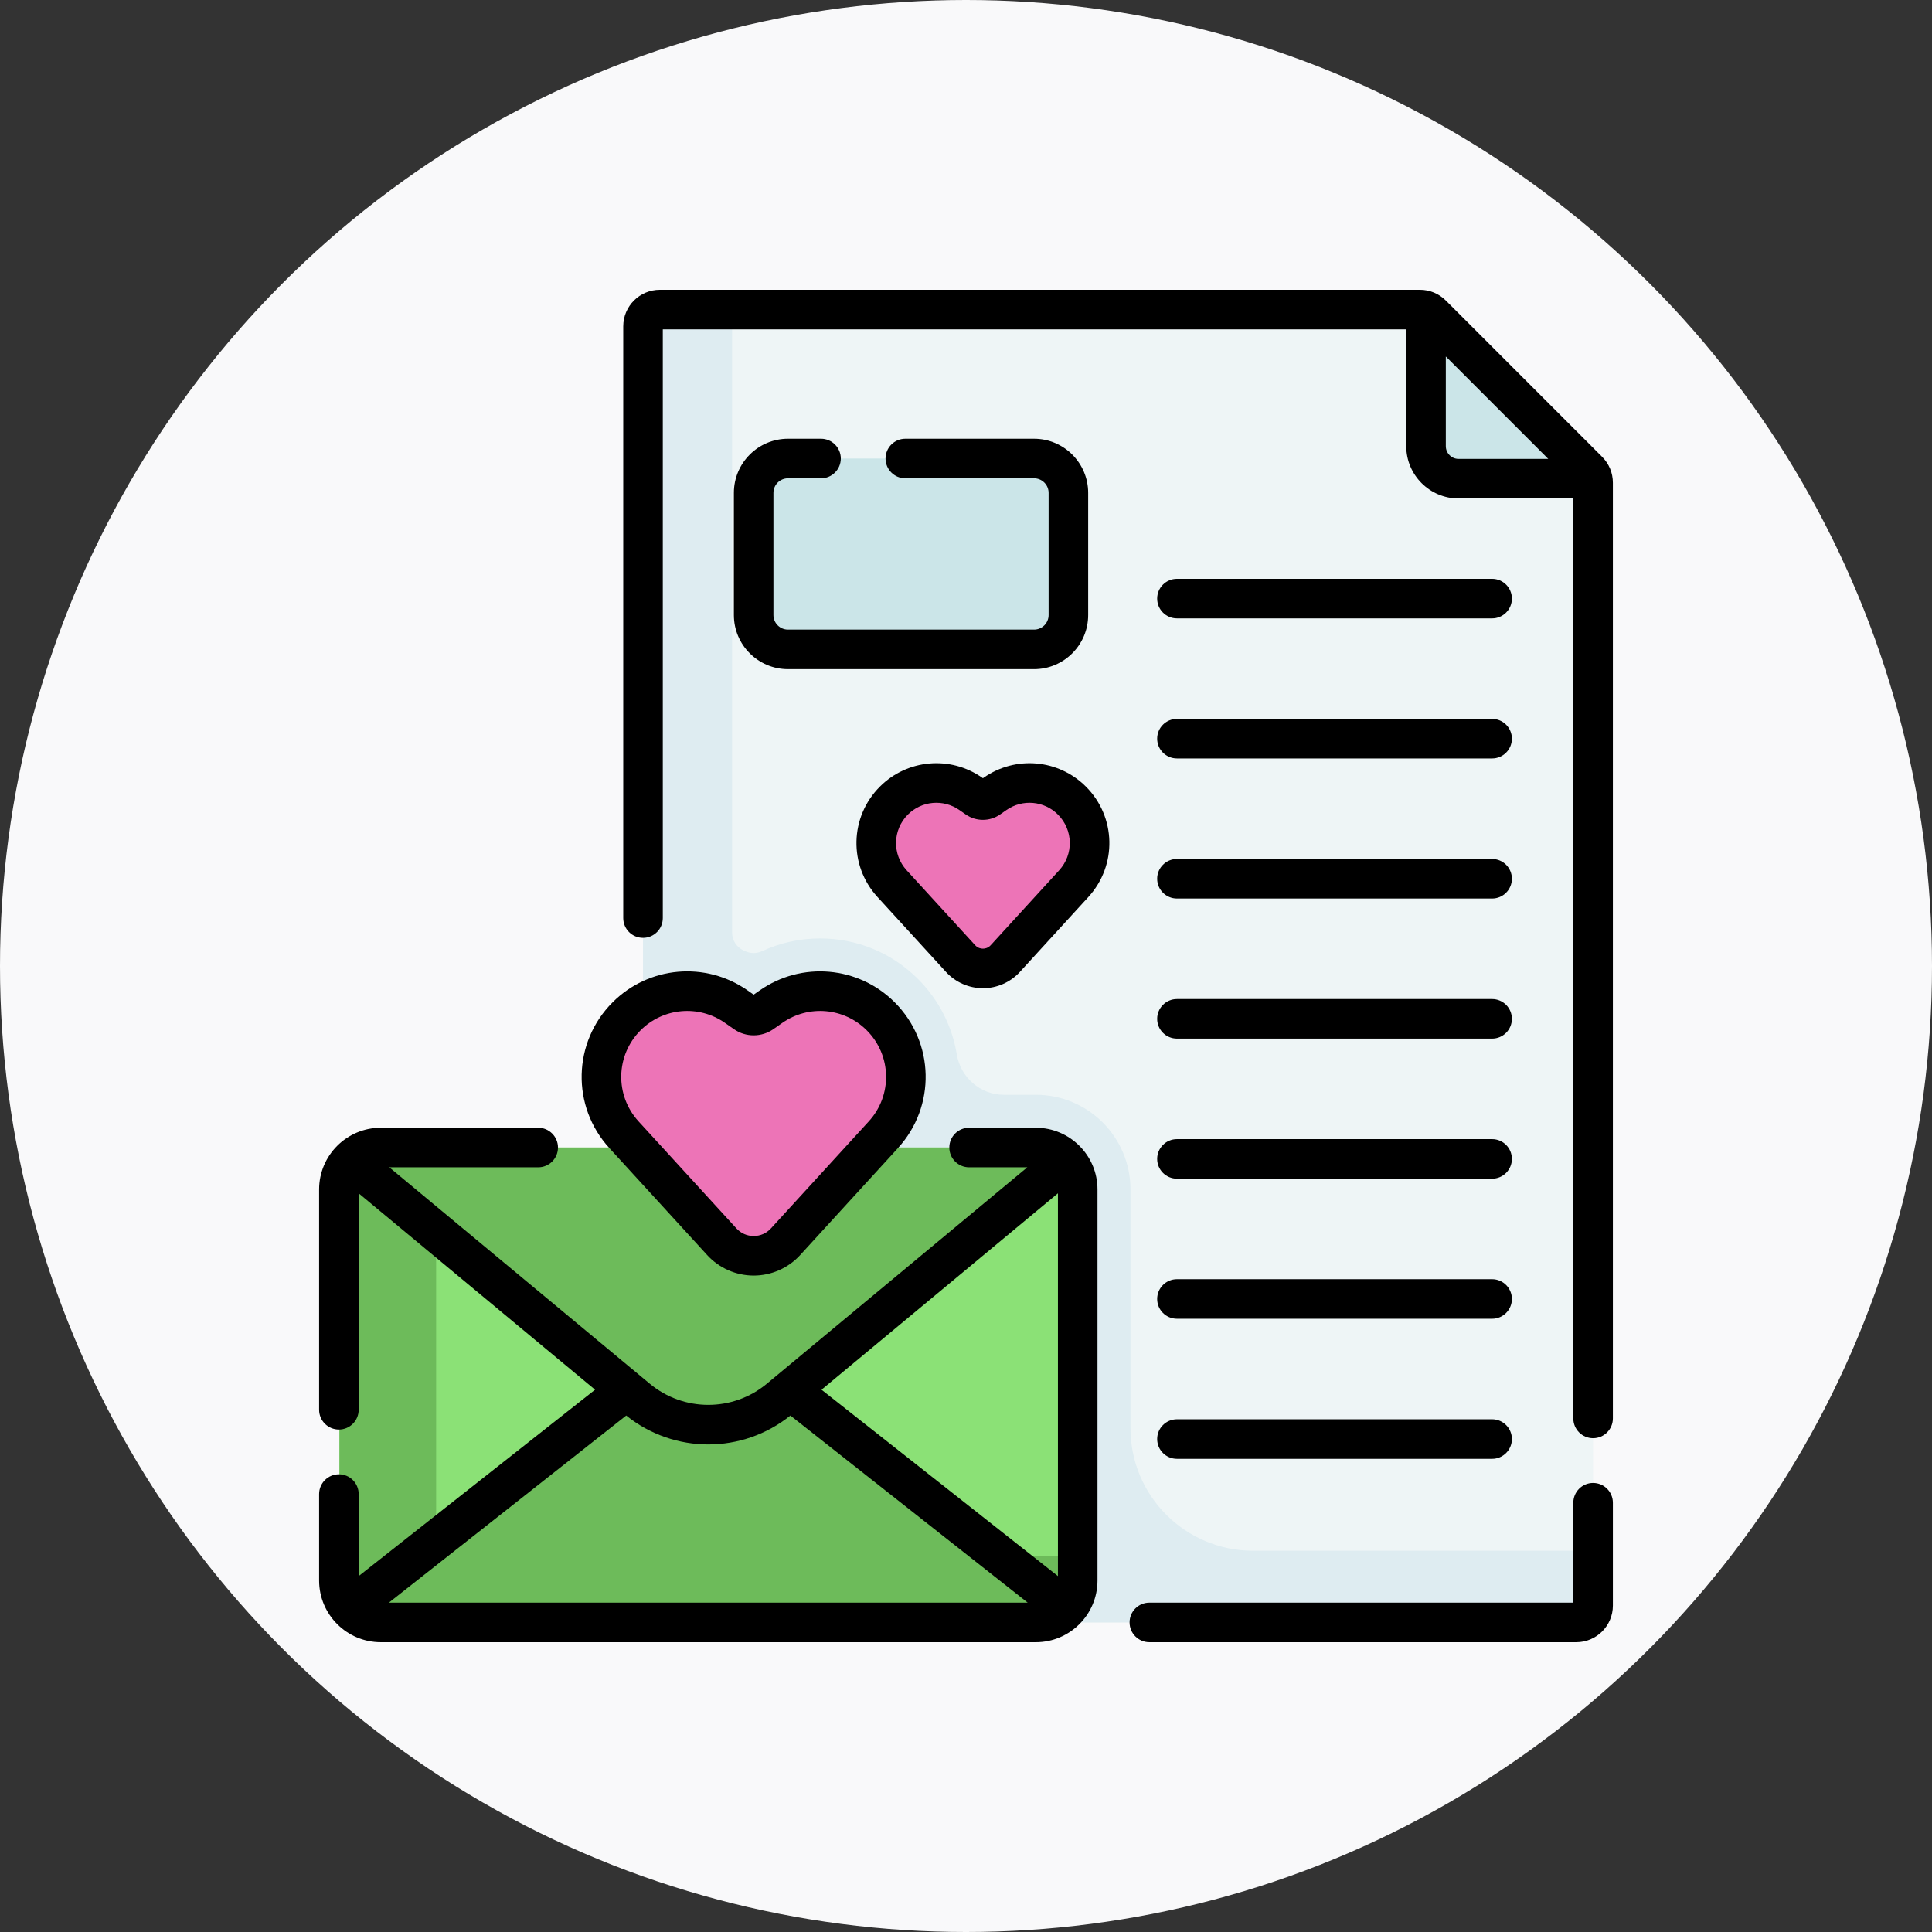 <?xml version="1.0"?>
<svg xmlns="http://www.w3.org/2000/svg" xmlns:xlink="http://www.w3.org/1999/xlink" xmlns:svgjs="http://svgjs.com/svgjs" version="1.1" width="512" height="512" x="0" y="0" viewBox="0 0 512.79 512.79" style="enable-background:new 0 0 512 512" xml:space="preserve" class=""><rect x="0" y="0" width="512.79" height="512.79" fill="#333333" stroke="none"/><circle r="256.395" cx="256.395" cy="256.395" fill="#f9f9fa" shape="circle"/><g transform="matrix(0.7,0,0,0.7,76.918,76.918)"><g xmlns="http://www.w3.org/2000/svg"><path d="m487.802 505.289c3.52 0 6.373-2.853 6.373-6.373v-425.754c0-1.69-.671-3.311-1.866-4.506l-59.29-59.29c-1.195-1.195-2.816-1.866-4.506-1.866h-288.207c-3.52 0-6.373 2.853-6.373 6.373v224.352 267.065z" fill="#eef5f6" data-original="#eef5f6" style=""/><path d="m318.755 489.405v-148.296c0-19.787-16.098-35.884-35.884-35.884h-29.71c2.033-15.616-2.984-31.922-14.959-43.898l-.452-.451-.055-.048c-9.856-9.602-22.834-14.88-36.627-14.88-8.88 0-17.484 2.212-25.188 6.439-7.704-4.227-16.309-6.439-25.189-6.439-5.788 0-11.427.944-16.757 2.732v256.611h181.103c2.375-4.793 3.718-10.185 3.718-15.886z" fill="#eef5f6" data-original="#eef5f6" style=""/><g><path d="m318.755 431.639v-90.53c0-19.818-16.066-35.884-35.884-35.884h-12.113c-8.931 0-16.404-6.543-17.859-15.355-1.727-10.456-6.635-20.481-14.697-28.544l-.452-.451-.055-.048c-9.856-9.602-22.834-14.88-36.627-14.88-7.672 0-15.138 1.651-21.996 4.826-2.035.942-4.356.939-6.394.004-.182-.084-.365-.166-.548-.248-2.678-1.191-4.422-3.824-4.422-6.755v-32.729-203.545h-27.402c-3.52 0-6.373 2.853-6.373 6.373v491.417h353.868c3.52 0 6.373-2.853 6.373-6.373v-20.807h-128.948c-25.665 0-46.471-20.806-46.471-46.471z" fill="#deecf1" data-original="#deecf1" style=""/><path d="m283.094 325.225c8.773 0 15.884 7.112 15.884 15.884v148.296c0 8.772-7.111 15.884-15.884 15.884h-248.371c-8.772 0-15.884-7.112-15.884-15.884v-148.296c0-8.773 7.112-15.884 15.884-15.884z" fill="#8be176" data-original="#fee97d" style="" class=""/><path d="m71.373 480.181c-8.772 0-15.884-7.111-15.884-15.884v-139.072h-20.766c-8.772 0-15.884 7.112-15.884 15.884v148.296c0 8.772 7.112 15.884 15.884 15.884h248.372c8.773 0 15.884-7.112 15.884-15.884v-9.225h-227.606z" fill="#6dbb5a" data-original="#fee45a" style="" class=""/><path d="m22.929 500.264c2.898 3.086 7.003 5.025 11.571 5.025h248.372c4.807 0 9.105-2.144 12.018-5.517l-2.723-1.783-102.466-80.777-27.239-18.69-34.79 18.69-102.467 80.777z" fill="#6dbb5a" data-original="#fee45a" style="" class=""/><path d="m294.889 499.772-2.723-1.783-22.59-17.808h-198.203c-5.823 0-10.899-3.143-13.665-7.815l-32.504 25.624-2.159 2.158c2.903 3.154 7.053 5.142 11.677 5.142h248.148c4.807-.001 9.106-2.144 12.019-5.518z" fill="#6dbb5a" data-original="#fedf30" style="" class=""/><path d="m294.445 330.253c-2.898-3.088-7.005-5.029-11.574-5.029h-248.372c-4.547 0-8.637 1.921-11.532 4.983l108.733 90.353c15.643 12.998 38.328 12.998 53.97 0z" fill="#6dbb5a" data-original="#fed402" style="" class=""/><path d="m23.094 330.314 32.394 26.918v-32.007h-20.765c-4.598 0-8.728 1.965-11.629 5.089z" fill="#6dbb5a" data-original="#fac600" style="" class=""/><path d="m492.308 68.656-59.289-59.29c-.629-.629-1.378-1.108-2.191-1.426v51.344c0 6.814 5.524 12.337 12.337 12.337h50.812c-.277-1.111-.844-2.141-1.669-2.965z" fill="#cbe5e8" data-original="#cbe5e8" style="" class=""/><path d="m126.699 320.37c-11.73-12.828-11.287-32.614 1.003-44.905 11.138-11.138 28.659-12.684 41.575-3.669l3.445 2.405c1.896 1.323 4.416 1.323 6.312 0l3.445-2.405c12.916-9.015 30.437-7.469 41.575 3.669l.004.004c12.289 12.289 12.733 32.073 1.007 44.901l-37.089 40.575c-6.493 7.103-17.681 7.104-24.175.002z" fill="#ed74b7" data-original="#ed74b7" style=""/><path d="m228.346 225.154c-8.22-8.989-7.91-22.855.703-31.468 7.805-7.805 20.083-8.888 29.134-2.571l2.414 1.685c1.329.927 3.095.927 4.424 0l2.414-1.685c9.051-6.317 21.33-5.234 29.134 2.571l.003.003c8.612 8.612 8.923 22.476.706 31.465l-25.991 28.434c-4.55 4.978-12.39 4.978-16.941.001z" fill="#ed74b7" data-original="#ed74b7" style=""/><path d="m282.199 136.342h-93.298c-7.191 0-13.02-5.829-13.02-13.02v-46.325c0-7.191 5.829-13.02 13.02-13.02h93.298c7.191 0 13.02 5.829 13.02 13.02v46.325c0 7.191-5.83 13.02-13.02 13.02z" fill="#cbe5e8" data-original="#cbe5e8" style="" class=""/></g><g><path d="m282.871 317.725h-25.297c-4.142 0-7.5 3.358-7.5 7.5s3.358 7.5 7.5 7.5h22.071l-98.768 82.066c-12.859 10.685-31.525 10.684-44.384 0l-98.768-82.066h56.464c4.142 0 7.5-3.358 7.5-7.5s-3.358-7.5-7.5-7.5h-59.69c-12.894 0-23.384 10.49-23.384 23.384v83.552c0 4.142 3.358 7.5 7.5 7.5s7.5-3.358 7.5-7.5v-82.08l89.636 74.478-89.636 70.663v-31.098c0-4.142-3.358-7.5-7.5-7.5s-7.5 3.358-7.5 7.5v32.782c0 12.894 10.49 23.384 23.384 23.384h248.372c12.894 0 23.384-10.49 23.384-23.384v-148.297c0-12.894-10.49-23.384-23.384-23.384zm8.384 24.855v145.141l-89.636-70.663zm-132.57 95.223c11.02 0 22.039-3.66 31.123-10.955l89.989 70.942h-242.225l89.99-70.941c9.086 7.296 20.1 10.954 31.123 10.954z" fill="#000000" data-original="#000000" style="" class=""/><path d="m497.612 63.353-59.289-59.29c-2.622-2.62-6.105-4.063-9.81-4.063h-288.207c-7.649 0-13.873 6.223-13.873 13.873v224.352c0 4.142 3.358 7.5 7.5 7.5s7.5-3.358 7.5-7.5v-223.225h281.895v44.285c0 10.938 8.898 19.837 19.837 19.837h43.509v348.823c0 4.142 3.357 7.5 7.5 7.5s7.5-3.358 7.5-7.5v-354.783c0-3.706-1.443-7.189-4.062-9.809zm-59.284-4.068v-34.002l38.839 38.839h-34.002c-2.667 0-4.837-2.17-4.837-4.837z" fill="#000000" data-original="#000000" style="" class=""/><path d="m494.174 452.407c-4.143 0-7.5 3.358-7.5 7.5v37.882h-160.757c-4.143 0-7.5 3.358-7.5 7.5s3.357 7.5 7.5 7.5h161.885c7.649 0 13.872-6.224 13.872-13.873v-39.009c0-4.142-3.357-7.5-7.5-7.5z" fill="#000000" data-original="#000000" style="" class=""/><path d="m158.268 366.007c4.513 4.935 10.936 7.765 17.623 7.765 6.688 0 13.111-2.832 17.623-7.768l37.089-40.575c14.467-15.827 13.922-40.102-1.24-55.264-.018-.018-.036-.036-.054-.054-13.73-13.683-35.217-15.564-51.12-4.466l-2.309 1.611-2.309-1.612c-15.922-11.112-37.442-9.213-51.171 4.517-15.165 15.165-15.708 39.441-1.235 55.269zm-25.262-85.239c8.58-8.58 22.03-9.767 31.979-2.823l3.445 2.405c4.454 3.108 10.441 3.11 14.897 0l3.445-2.404c9.951-6.946 23.399-5.758 31.979 2.822.014.015.029.029.043.043 9.437 9.479 9.763 24.621.735 34.498l-37.089 40.575c-1.702 1.862-4.029 2.888-6.552 2.888-2.522 0-4.85-1.025-6.552-2.887l-37.104-40.577c-9.042-9.891-8.703-25.063.774-34.54z" fill="#000000" data-original="#000000" style="" class=""/><path d="m301.822 188.33c-10.395-10.343-26.647-11.761-38.677-3.366l-.334.233-.333-.233c-12.051-8.41-28.339-6.973-38.73 3.418-11.478 11.478-11.889 29.853-.935 41.832l26.001 28.435c3.586 3.922 8.692 6.171 14.006 6.171 5.315 0 10.419-2.25 14.005-6.173l25.991-28.434c10.949-11.979 10.537-30.352-.938-41.828-.019-.018-.038-.036-.056-.055zm-10.079 31.763-25.991 28.434c-1.029 1.125-2.28 1.293-2.935 1.293-.654 0-1.906-.168-2.935-1.293l-26.001-28.435c-5.526-6.043-5.319-15.313.471-21.104 5.243-5.242 13.46-5.967 19.539-1.725l2.415 1.686c3.89 2.714 9.118 2.715 13.008 0l2.415-1.686c6.08-4.242 14.297-3.517 19.538 1.725.015.014.028.028.043.042 5.75 5.794 5.944 15.034.433 21.063z" fill="#000000" data-original="#000000" style="" class=""/><path d="m188.901 71.477h12.525c4.142 0 7.5-3.358 7.5-7.5s-3.358-7.5-7.5-7.5h-12.525c-11.315 0-20.52 9.205-20.52 20.52v46.325c0 11.315 9.205 20.52 20.52 20.52h93.297c11.315 0 20.521-9.205 20.521-20.52v-46.325c0-11.315-9.205-20.52-20.521-20.52h-48.81c-4.142 0-7.5 3.358-7.5 7.5s3.358 7.5 7.5 7.5h48.81c3.044 0 5.521 2.476 5.521 5.52v46.325c0 3.044-2.477 5.52-5.521 5.52h-93.297c-3.044 0-5.52-2.476-5.52-5.52v-46.325c0-3.044 2.476-5.52 5.52-5.52z" fill="#000000" data-original="#000000" style="" class=""/><path d="m336.38 124.589h119.502c4.143 0 7.5-3.358 7.5-7.5s-3.357-7.5-7.5-7.5h-119.502c-4.143 0-7.5 3.358-7.5 7.5s3.358 7.5 7.5 7.5z" fill="#000000" data-original="#000000" style="" class=""/><path d="m336.38 177.701h119.502c4.143 0 7.5-3.358 7.5-7.5s-3.357-7.5-7.5-7.5h-119.502c-4.143 0-7.5 3.358-7.5 7.5s3.358 7.5 7.5 7.5z" fill="#000000" data-original="#000000" style="" class=""/><path d="m336.38 230.813h119.502c4.143 0 7.5-3.358 7.5-7.5s-3.357-7.5-7.5-7.5h-119.502c-4.143 0-7.5 3.358-7.5 7.5s3.358 7.5 7.5 7.5z" fill="#000000" data-original="#000000" style="" class=""/><path d="m336.38 283.925h119.502c4.143 0 7.5-3.358 7.5-7.5s-3.357-7.5-7.5-7.5h-119.502c-4.143 0-7.5 3.358-7.5 7.5s3.358 7.5 7.5 7.5z" fill="#000000" data-original="#000000" style="" class=""/><path d="m336.38 337.037h119.502c4.143 0 7.5-3.358 7.5-7.5s-3.357-7.5-7.5-7.5h-119.502c-4.143 0-7.5 3.358-7.5 7.5s3.358 7.5 7.5 7.5z" fill="#000000" data-original="#000000" style="" class=""/><path d="m336.38 390.148h119.502c4.143 0 7.5-3.358 7.5-7.5s-3.357-7.5-7.5-7.5h-119.502c-4.143 0-7.5 3.358-7.5 7.5s3.358 7.5 7.5 7.5z" fill="#000000" data-original="#000000" style="" class=""/><path d="m336.38 443.261h119.502c4.143 0 7.5-3.358 7.5-7.5s-3.357-7.5-7.5-7.5h-119.502c-4.143 0-7.5 3.358-7.5 7.5s3.358 7.5 7.5 7.5z" fill="#000000" data-original="#000000" style="" class=""/></g></g></g></svg>
